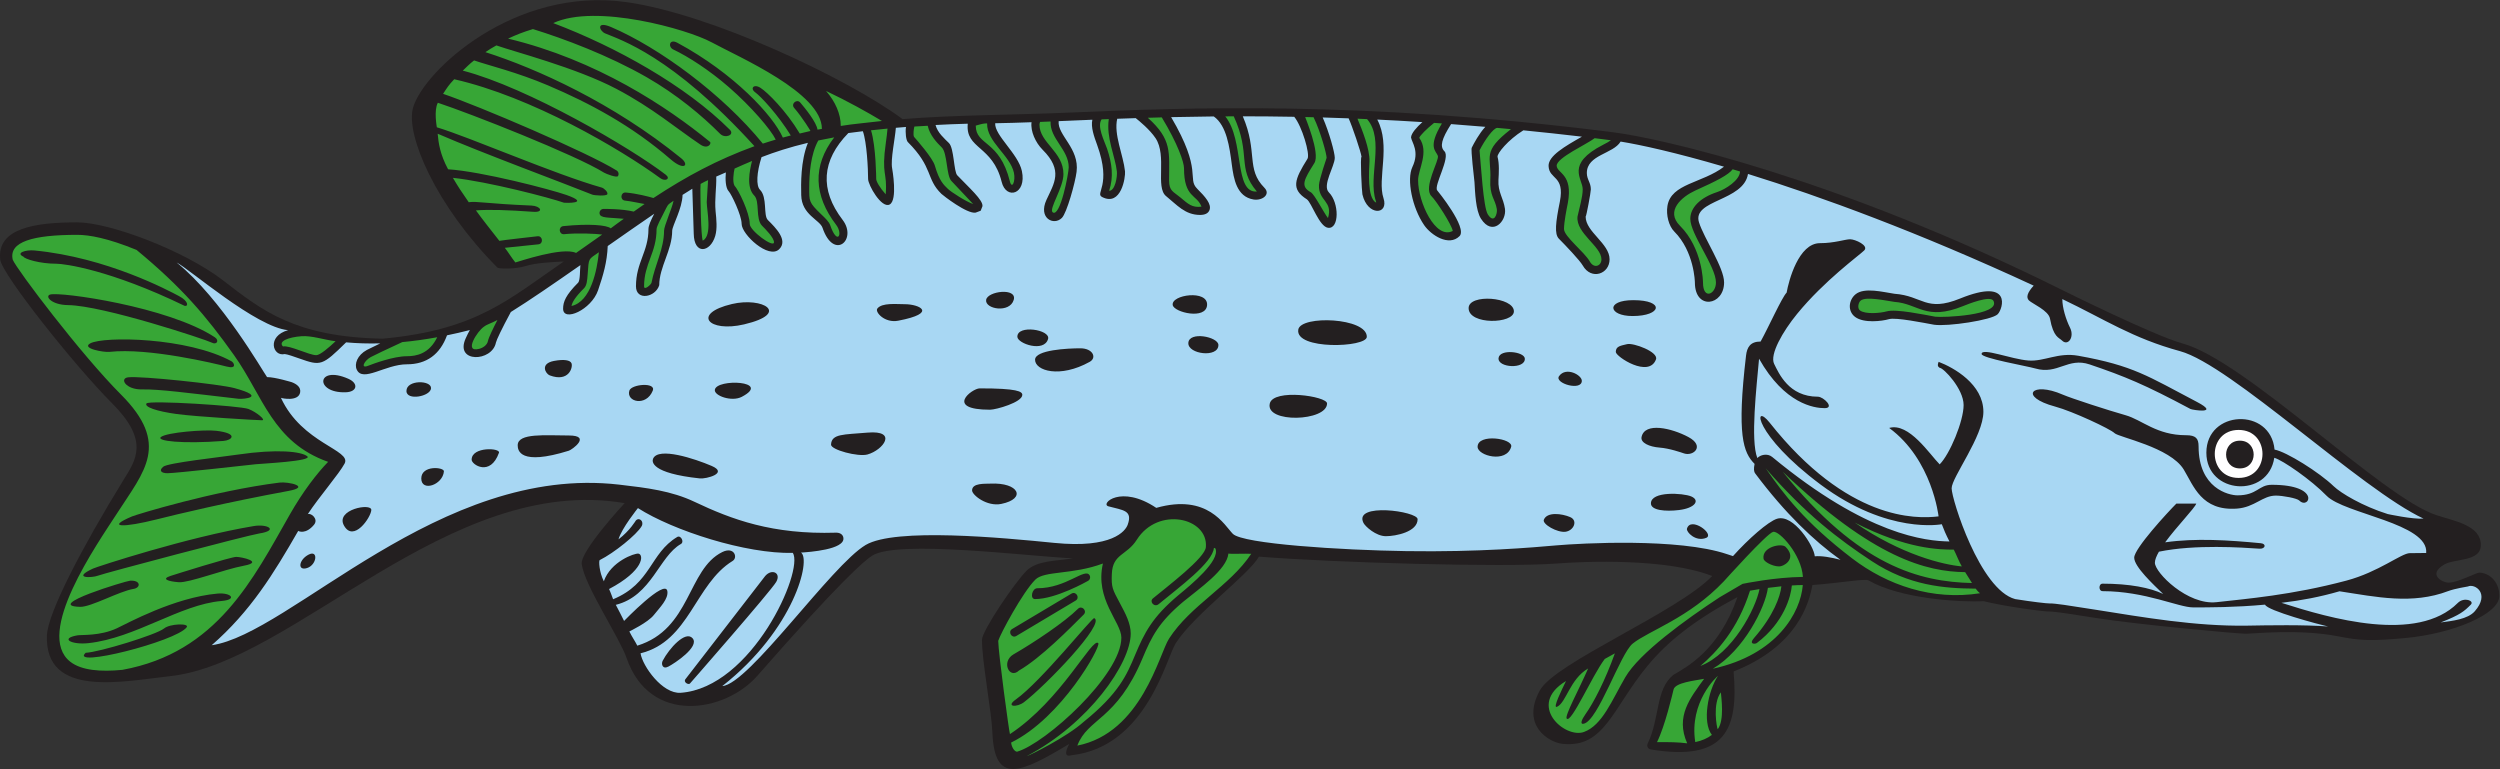<?xml version="1.0" encoding="UTF-8" standalone="no"?>
<svg
   xmlns:dc="http://purl.org/dc/elements/1.1/"
   xmlns:cc="http://creativecommons.org/ns#"
   xmlns:rdf="http://www.w3.org/1999/02/22-rdf-syntax-ns#"
   xmlns:svg="http://www.w3.org/2000/svg"
   xmlns="http://www.w3.org/2000/svg"
   viewBox="0 0 533.56 164.12"
   height="164.12"
   width="533.56"
   xml:space="preserve"
   id="svg2"
   version="1.1"><rect x="0" y="0" width="533.56" height="164.12" fill="#333333" stroke="none"/><defs
     id="defs6" /><g
     transform="matrix(1.333,0,0,-1.333,0,164.12)"
     id="g10"><g
       transform="scale(0.1)"
       id="g12"><path
         id="path14"
         style="fill:#231f20;fill-opacity:1;fill-rule:evenodd;stroke:none"
         d="m 3969.51,314.344 c -5.35,0 -33.97,-15.965 -48.97,-15.965 -10.56,0 -34.06,13.125 -7.28,28.894 17.19,10.129 58.79,4.192 58.79,31.27 0,31.633 -42.21,38.371 -71.06,47.812 -87.37,28.614 -305.29,247.36 -407.08,275.118 -44.83,12.238 -190.57,84.601 -190.57,84.601 -364.47,181.637 -647.72,244.046 -718.65,253.086 -404.42,51.53 -687.01,39.62 -874,31.73 -94.4,-3.98 -183.74,-3.69 -265.87,-10.42 -0.32,0.32 -0.58,0.69 -0.96,0.96 -88.55,64.99 -304.6,166.85 -439.99,186.28 -179.999,25.83 -325.436,-110 -342.491,-168.75 -12.5,-43.04 36.195,-156.878 135.062,-256.198 2.118,-2.129 28.954,-2.723 44.938,2.449 15.344,4.965 43.269,6.633 61.219,7.269 C 813.871,751.578 762.621,702.73 612.641,688.961 472.316,691.668 419.531,734.059 357.324,782.133 295.129,830.211 175.082,875.207 123.879,875.207 55.902,875.211 -5.078,865.949 0.332,815.629 2.883,791.93 121.449,643.477 179.309,585.645 239.941,525.02 217.359,494.629 197.664,462.625 131.543,355.215 76.445,249.746 75.129,213.965 c -3.75,-101.25 122.309,-73.516 197.445,-65.313 197.555,21.563 446.297,324.891 727.546,276.981 0,0 -71.432,-76.688 -68.741,-97.606 4.367,-34.062 60.625,-117.812 71.771,-150.226 37.2,-108.125 157.77,-87.391 209.35,-28.672 130.73,149.25 171.5,184.726 184.15,192.59 40.81,25.34 247.65,-0.918 321.37,-4.524 -27.1,-4.246 -57.85,-3.203 -74.55,-19.91 -18.7,-18.703 -71.26,-95.976 -71.26,-110.41 0,-35.285 15.28,-113.859 16.66,-148.332 3.38,-84.16 44.17,-65.828 123.11,-18.367 -12.69,-24.133 2.33,-18.312 4.31,-18.086 119.6,13.895 150.84,155.527 166.38,179.598 29.72,46.046 116.82,109.57 132.99,138.281 119.55,-9.571 390.59,-17.5 476.57,-11.016 45.72,3.547 175.8,8.762 249.14,-20.027 -55.84,-57.891 -251.67,-138.711 -275.98,-183.164 -30.66,-56.028 14.22,-83.243 36.62,-85.547 66.86,-6.875 79.5,56.629 135.61,124.734 32.67,39.68 76.38,74.035 144.21,110.266 -29.59,-84.883 -80.42,-111.457 -102.85,-124.699 -28.55,-23.27 -21.18,-68.926 -40.96,-109.969 -1.87,-3.906 0.5,-8.547 4.78,-9.25 120.4,-19.902 140.8,32.668 132.81,124.824 101.89,40.129 120.75,108.664 126.19,138.379 46.58,3.477 84.31,10.668 89.99,7.363 50.84,-29.558 147.2,-35.203 184.04,-33.191 32.1,-8.086 96.77,-17.031 106.66,-16.629 6.67,0.262 42.18,-5.344 75.22,-10.59 64.67,-10.262 226.87,-25.176 239.01,-24.961 12.16,0.207 85.29,8.086 147.78,-4.285 33.76,-6.691 51.87,-7.637 106.26,-2.617 76.04,7.012 150.9,38.125 150.9,67.5 0,24.375 -17.93,37.254 -32.15,37.254 v 0" /><path
         id="path16"
         style="fill:#ffffff;fill-opacity:1;fill-rule:evenodd;stroke:none"
         d="m 3586.24,481.23 c -29.45,0 -29.45,44.415 0,44.415 29.42,0 29.42,-44.415 0,-44.415 z m -2.01,61.629 c -50.93,0 -50.94,-76.855 0,-76.855 50.95,0 50.93,76.855 0,76.855 v 0" /><path
         id="path18"
         style="fill:#37a636;fill-opacity:1;fill-rule:evenodd;stroke:none"
         d="m 1138.7,1163.77 c -37.42,20.35 -184.829,62.27 -252.919,30.46 99.895,-37.71 212.009,-100 282.689,-170.68 8.44,-8.44 -7.59,-14.58 -15.43,-6.67 -28.48,28.67 -69.2,62.96 -117.92,90.83 -60.858,34.81 -132.003,61.53 -181.882,76.94 -16.441,-5.08 -25.754,-8.74 -39.777,-15.28 142.082,-34.16 255.109,-109.5 323.279,-165.38 2.78,-2.28 -3.05,-12.541 -15.33,-4.314 -37.17,24.894 -76.87,58.954 -134.617,89.284 -64.758,33.99 -162.922,59.17 -192.066,69.54 -7.832,-4.29 -10.567,-6.14 -17.547,-10.8 82.113,-26.24 204.543,-81.38 313.57,-169.989 13.26,-10.797 4.79,-20.426 -16.88,-1.672 -62.76,54.331 -129.343,89.841 -196.241,118.341 -50.418,21.46 -95,31.93 -118.582,40.09 -7.469,-5.63 -11.738,-10.42 -18.09,-16.35 C 845.18,1091 1010.75,993.961 1065.93,951.461 c 8.2,-6.309 -0.46,-11.563 -8.82,-5.469 -64.786,47.238 -206.383,130.328 -329.903,158.338 -9.164,-9.72 -11.418,-13.56 -17.789,-23.38 56.57,-19.1 231.988,-94.032 277.906,-122.731 3.031,-1.906 3.961,-5.914 2.063,-8.961 -1.907,-3.031 -19.293,3.66 -22.34,5.566 -45.367,28.36 -215.07,95.116 -266.008,111.836 -6.738,-12.33 -1.562,-38.87 -1.644,-39.26 53.601,-16.17 188.851,-75.314 264.242,-96.584 3.468,-0.972 10.113,-7.222 8.761,-10.546 -1.347,-3.34 -20.82,-2.04 -24.144,-0.684 -41.785,16.934 -175.633,66.25 -247.508,97.504 1.32,-15.04 3.867,-33.09 16.68,-56.934 54.367,-3.57 164.094,-32.242 189.414,-41.109 40.644,-14.324 -2.957,-12.723 -3.797,-12.426 -23.004,8.043 -121.031,33.75 -177.922,39.84 8.094,-13.793 13.793,-22.457 25.344,-39.023 13.598,1.914 27.992,-2.34 100.289,-5.356 15,-0.621 20.625,-11.246 3.117,-10.008 -41.57,2.946 -70.555,3.891 -91.867,2.258 10.527,-14.664 24.426,-31.992 37.512,-48.766 0.839,0.602 61.027,7.34 61.027,7.34 8.324,1.082 10,-11.816 1.668,-12.898 l -53.957,-5.578 c 5.367,-6.797 11.086,-16.34 16.867,-23.469 5.137,1.254 75.797,25.523 97.188,15.25 13.859,9.691 30.156,21.344 41.855,29.437 -10.07,1.321 -38.793,2.852 -60.879,0.598 -8.508,-0.875 -9.836,12.055 -1.316,12.922 41.211,4.219 69.777,1.691 75.836,-3.586 7.148,5.535 13.937,10.125 20.941,15.313 -24.867,2.441 -38.062,0.57 -38.844,8.691 -0.336,3.57 2.27,6.746 5.844,7.09 1.113,0.105 30.031,0.312 48.964,-4.27 5.93,4.239 11.48,8.137 17.32,12.141 -7.76,1.262 -22.64,4.656 -31.24,5.433 -8.528,0.782 -7.349,13.723 1.17,12.95 18.26,-1.649 35.98,-6.403 44.24,-8.785 53.03,34.835 101.63,61.007 161.78,82.988 -132.1,145.327 -215.695,170.617 -239.101,180.577 -9.465,4.02 -15.031,20.67 9.648,10.12 76.293,-32.62 177.843,-106.79 242.813,-186.6 6.25,1.95 14.24,4.63 20.65,6.44 -8.04,16.43 -39.45,52.96 -74.78,83.79 -31.33,27.33 -65.78,49.45 -89.17,60.42 -8.8,4.12 -6.67,17.91 6.45,10.83 90.88,-48.96 153.39,-116.73 168.9,-151.8 5.32,1.41 7.28,2.04 12.72,3.37 -20.45,33.25 -48.28,62.89 -56.92,69.05 -8.65,6.17 -2.5,14.2 8.43,7.19 10.95,-7 40.82,-36.36 62.83,-73.12 5.25,1.2 11.6,2.89 16.99,4.02 1.73,-1.73 -12.89,21.92 -25.98,37.03 -5.61,6.48 4.24,14.97 9.82,8.51 8.04,-9.28 26.14,-31.89 27.57,-43.33 2.35,0.47 7.07,0.94 7.07,1.28 0,57.8 -132.05,114.29 -177.22,138.86 z M 3143.19,741.191 c -59.81,-24.257 -71.86,4.071 -110.14,6.684 -12.98,1.777 -45.37,9.207 -53.95,2.074 -3.8,-3.156 -5.76,-12.277 -1.08,-15.801 8.62,-6.472 32.8,-4.347 42.8,-1.449 14.61,4.25 60.2,-5.398 77.74,-8.562 11.14,-1.617 105.04,2.004 93.17,25.343 -4.74,9.411 -41.39,-5.39 -48.54,-8.289 z M 2854.34,475.84 c 122.03,-151.504 219.52,-176.164 303,-178.125 -2.87,4.629 -8.41,13.25 -10.96,17.453 -60.93,0.719 -146.26,21.297 -292.04,160.672 z m 115.29,-81.36 c 74.66,-51.687 142.19,-67.597 171.39,-70.144 -4.98,8.426 -9.19,20.164 -12.87,26.875 -22.59,0.008 -75.33,0.508 -158.52,43.269 z m -142.62,86.985 c 28.22,-40.988 62.49,-86.25 138.26,-144.18 56.63,-43.293 129.07,-67.851 204.92,-55.898 -3.03,2.265 -5.27,5.066 -6.94,7.371 -50.68,0.312 -106.8,4.738 -166.5,44.074 -52.8,34.793 -106.06,75.215 -169.74,148.633 z m -14.2,-279.777 c -2.87,-2.176 -13.31,-2.098 -4.56,7.902 31.12,35.566 42.27,66.746 43.86,82.898 -7.56,-0.742 -14.82,-1.609 -21.54,-2.519 -4.11,-31.141 -38.53,-100.117 -88.21,-129.461 102.75,22.508 140.55,89.883 144.07,133.992 -7.01,-0.078 -10.49,-0.164 -17.55,-0.664 -1.3,-17.051 -12.67,-59.395 -56.07,-92.148 z m 38.97,123.097 c -9.17,-2.5 -27.27,6.008 -28.2,11.758 -3.05,19.082 28.84,25.547 35.29,19.082 16.43,-16.418 2.08,-28.34 -7.09,-30.84 z M 2839,379.727 c -9.87,-2.161 -78.87,-79.114 -78.87,-79.114 -56.15,-59.258 -120.73,-79.355 -146.09,-99.883 -20.11,-16.269 -55.43,-124.121 -78.66,-128.328 -5.91,-1.066 -3.27,6.375 3.08,15.312 13.09,18.398 31.47,53.933 47.07,97.402 -8.14,-4.492 -8.38,-4.543 -16.21,-8.965 -20.45,-27.16 -53.58,-103.593 -60.87,-95.527 -3.75,4.16 19.76,46.777 34.29,80.32 -29.33,-17.148 -35.02,-54.609 -49.74,-61.328 -7.88,-3.602 7.75,27.551 14.31,41.211 -63.75,-38.426 -1.86,-92.801 28.75,-81.551 29.41,10.801 44.43,50.164 66.15,87.598 22.49,38.75 96.32,92.109 151.13,128.086 l 36.66,21.434 c 2.15,0.46 51.29,10.625 96.62,11.125 -2.38,36.328 -38.06,74.296 -47.62,72.207 z M 2750.2,63.652 c 11.09,14.383 5.64,50.828 5.05,59.063 -13.7,-18.172 -6.48,-56.613 -5.05,-59.063 z m -35.94,-20.625 c 10.66,2.285 19.49,6.113 26.58,11.531 -15.8,20.637 -6.14,70.449 9.7,94.433 -0.95,-0.215 -46.46,-41.191 -36.28,-105.965 z m -61.23,0.02 c 20.22,-0.02 33.98,-0.02 48.31,-1.973 -19.23,43.504 5.02,72.703 27.09,103.281 -15.66,-2.98 -46.32,-6.027 -48.93,-17.16 -1.42,-6.023 -13.75,-58.855 -26.47,-84.148 z m 69.43,121.902 c 51.44,19.766 88.61,91.895 94.65,123.059 -8.43,-1.328 -10.97,-1.738 -15.23,-2.551 -19.38,-61.727 -53.72,-98.672 -79.42,-120.508 z M 482.691,692.887 c -20.968,-1.539 -37.871,-8.203 -29.621,-16.387 10.461,2.234 41.95,-13.961 53.301,-13.961 6.047,0 19.863,11.879 30.934,22.301 -19.336,2.519 -38.422,9.246 -54.614,8.047 z M 464.203,407.715 c 20.715,36.316 43.137,65.496 61.152,84.031 -88.976,31.406 -104.132,105.363 -150.628,170.793 -44.868,63.129 -83.825,108.813 -156.082,168.512 -45.969,18.832 -75.868,24.16 -94.766,24.16 -71.109,0 -110.215,-10.973 -103.477,-39.832 C 26.48,800.215 130.172,663.047 193.441,599.785 273.215,520.027 230.91,476.922 187.953,410.156 154.977,359.305 54.84,216.609 112.574,171.68 c 18.102,-14.094 48.965,-16.262 83.336,-12.961 151.965,27.746 209.406,145.754 268.293,248.996 z M 37.621,820.211 c 1.883,-3.75 26.258,-11.25 52.5,-11.25 12.649,0 85.633,-9.375 205.625,-67.508 5.633,-1.242 6.883,7.266 -9.375,15.82 -16.25,8.559 -114.992,61.688 -231.25,72.934 -13.91,1.352 -30.766,-3.98 -17.5,-9.996 z M 137.211,186.055 c 21.668,0.828 113.57,29.129 125.43,38.906 9.582,7.918 41.238,8.594 36.238,1.922 -17.258,-23.008 -189.043,-65.906 -161.668,-40.828 z m -13.332,27.91 c 6.769,1.191 36.25,-1.25 63.125,11.25 15.961,7.43 91.633,49.375 161.242,55.625 21.414,1.914 32.746,-9.629 6.258,-11.875 -66.25,-5.625 -137.606,-59.375 -213.133,-67.5 -26.836,-2.883 -46.078,7.48 -17.492,12.5 z m 4.375,45.625 c 17.5,-0.461 62.5,25 85.625,28.75 11.703,1.894 11.769,14.148 -5.633,13.125 -6.199,-0.371 -139.226,-40.324 -79.992,-41.875 z m 144.32,49.375 c 5.883,1.953 96.93,30.625 105.68,30.625 8.742,0 44.375,-8.125 12.492,-14.063 -31.875,-5.937 -88.117,-27.695 -104.375,-26.504 -16.25,1.192 -28.793,4.95 -13.797,9.942 z m -123.703,11.914 c 6.328,2.93 150.594,50.223 257.5,68.086 22.442,3.75 40.008,-7.082 8.75,-11.875 -18.363,-2.824 -248.742,-63.75 -258.125,-67.5 -9.375,-3.75 -43.117,-4.922 -8.125,11.289 z m 62.508,83.504 c 6.469,2.746 130,40.832 236.242,54.16 13.75,1.73 50.914,-6.59 14.383,-13.328 -99.383,-18.332 -179.324,-37.57 -211.258,-45.625 -51.562,-13.008 -83.176,-13.75 -39.367,4.793 z m 56.875,69.16 c 13.289,0.012 131.023,13.332 141.133,14.375 10.117,1.047 91.984,4.992 82.617,12.707 -9.375,7.715 -48.125,12.09 -111.508,2.715 -27.207,-4.024 -111.625,-13.125 -119.117,-19.375 -7.5,-6.25 -3.191,-10.43 6.875,-10.422 z m -10.676,57.922 c -7.887,-6.34 33.801,-11.25 100.043,-6.25 13.777,1.035 25.008,11.875 -11.242,16.25 -18.621,2.246 -79.465,-2.5 -88.801,-10 z m -23.074,53.75 c -3.75,-5.625 16.351,-12.5 48.176,-16.875 31.824,-4.375 129.941,-10 136.824,-10 6.875,0 -8.75,13.125 -21.875,18.125 -13.133,5 -159.375,14.375 -163.125,8.75 z m -29.375,41.871 c -14.363,-1.797 -3.75,-19.996 22.492,-19.371 26.258,0.625 73.317,-5.656 154.375,-15 7.555,-0.871 46.25,2.773 -6.832,17.148 -23.09,6.25 -150.043,19.715 -170.035,17.223 z m -60.625,54.375 c 21.574,11.684 156.184,9.793 226.254,-28.758 3.847,-2.113 9.371,-12.902 -8.137,-8.328 -17.492,4.586 -125,30.43 -187.492,23.441 -8.731,-0.98 -45.625,5.512 -30.625,13.645 z m -64.383,78.125 c 15.633,5 189.383,-19.383 263.758,-68.332 7.801,-5.137 3.117,-12.926 -5,-8.543 -8.125,4.375 -173.75,59.375 -230,59.992 -26.113,0.293 -37.555,14.059 -28.758,16.883 z M 2368.86,990.504 c 2.37,-24.25 6.08,-91.262 13.23,-102.473 10.37,-16.242 15.58,1.457 14.49,8.274 -2.61,16.425 -11.86,20.902 -10.44,47.703 1.96,37.082 -14.13,43.82 33.02,80.412 -7.34,0.7 -14.66,1.39 -21.91,2.04 -6.21,-0.23 -19.61,-18.74 -28.39,-35.956 z m 320.86,-120.703 c 36.49,-36.481 36.92,-90.305 36.92,-90.84 0,-28.574 20.73,-18.863 20.73,0 0,25.637 -41.07,77.367 -41.07,101.914 0,17.773 15.79,33.926 42.83,42.758 13.68,4.469 36.49,19.129 36.77,32.996 -3.68,1.117 -7.34,2.219 -11.76,3.551 -6.79,-9.012 -25.62,-18.672 -60.2,-34.203 -20.87,-9.641 -48.08,-32.289 -24.22,-56.176 z m -197.36,96.133 c 0.45,-12.555 26.6,-12.786 17.85,-59.864 -1.69,-8.34 -6.12,-30.168 -6.12,-41.55 0.02,-11.957 32.55,-36.543 41.27,-51.946 6.81,-12.051 18.68,-7.246 18.68,3.465 0.01,20.645 -41.11,41.789 -38.34,68.336 2.84,13.48 8.34,30.988 8.34,43.941 0,16.766 -28.11,40.039 32.86,71.204 5.31,2.71 9.35,4.91 12.31,7.14 -8.67,1.1 -17.34,2.21 -26.01,3.3 -12.74,-9.86 -60.84,-31.351 -60.84,-44.026 z M 1121.41,927.758 c 0,-11.445 0.77,-75.164 3.78,-81.895 15.67,8.266 6.45,47.551 6.35,61.848 l 2.15,35.086 c -3.27,-1.406 -7.3,-3.445 -12.01,-6.07 -0.18,-2.414 -0.27,-5.434 -0.27,-8.969 z m 54.56,6.207 c 6.12,-6.102 24.4,-43.559 24.4,-61.254 0,-10.969 38.83,-39.277 38.83,-29.34 0,7.332 -13.87,21.184 -19.09,26.399 -10.85,10.851 -3.25,39.093 -12.5,48.339 -12.85,12.856 -7.66,39.559 -3.53,55.368 -9.86,-4.098 -19.08,-8.176 -27.96,-12.172 -1.58,-6.403 -3.57,-21.305 -0.15,-27.34 z m 119.65,-3.129 c 0,-21.879 -0.7,-23.676 19.01,-42.574 7.1,-6.805 12.7,-12.18 14.57,-17.617 11.31,-33.129 21.13,-14.622 9.51,0.613 -35.58,46.672 -38.36,93.988 -3.05,140.012 -8.93,-1.6 -17.42,-3.27 -25.52,-5 -12.49,-22.348 -14.52,-54.879 -14.52,-75.434 z m 107.26,13.75 c 0,-4.004 6.1,-14.313 15.19,-24.508 2.96,37.27 -7.42,28.844 0.34,83.422 1.15,8.04 2.04,15.3 2.56,21.8 -9.43,-0.9 -18.24,-1.81 -26.4,-2.72 8.01,-26.084 8.3,-77.404 8.31,-77.994 z m 93.9,21.414 c 7.26,-25.203 14.58,-31.008 20.85,-37.195 4.73,-4.742 29.46,-20.711 40.51,-24.305 l -34.7,36.773 c -8.48,8.321 -6.39,44.922 -15.69,53.973 -7.21,6.984 -19.24,19.394 -22.39,34.594 -6.31,-0.36 -16.62,-0.95 -21.37,-1.23 -0.87,-2.91 -2.38,-13.39 -0.53,-16.56 4.09,-4.57 29.78,-33.734 33.32,-46.05 z m 65.48,64.07 c 0,-32.281 38.11,-22.77 54.58,-89.117 3.4,-13.683 9.42,0.235 6.52,13.711 -5.99,27.727 -43.86,49.946 -42.93,79.016 -5.28,-0.08 -8.19,-0.69 -18.17,-3.61 z m 101.98,1.71 c 0,-29.3 38.41,-43.249 38.41,-79.354 0,-22.035 -24.08,-56.406 -17.11,-61.223 12.09,-8.351 25.57,62.981 25.57,72.117 0,28.375 -30.34,45.86 -29.07,73.36 -5.65,-0.23 -11.2,-0.45 -16.66,-0.67 -0.54,-1.17 -1.14,-2.26 -1.14,-4.23 z m 108.29,-38.686 c 7.99,-23.949 10.66,-45.184 3.24,-67.383 9.68,-0.219 13.35,23.004 12.43,31.133 -2.74,24.219 -17.38,53.936 -12.92,83.666 -5.35,-0.2 -8.53,-0.33 -11.58,-0.45 -7.59,-11.2 4.04,-33.48 8.83,-46.966 z m 65.27,49.536 c 39.05,-35.11 34,-55.052 34,-100.282 0,-17.203 6.86,-17.821 17.97,-27.196 12.73,-10.738 19.04,-16.734 33.94,-14.816 -7.55,19.871 -28.01,13.848 -28.01,61.539 0,9.367 -9.74,38.755 -35.6,81.395 l -22.3,-0.64 z m 123.96,2.25 c 31.11,-38.69 13.66,-123.06 50.61,-120.353 -32.55,38.243 -8.7,58.731 -37.02,120.413 l -13.59,-0.06 z m 127.93,-1.06 c -0.31,0 24.55,-58.011 14.69,-73.738 -16.47,-26.277 -23.09,-37.133 -5.71,-46.68 5.96,-3.277 20.35,-32.047 27.51,-41.347 8.48,27.515 -15.79,27.277 -14.39,53.078 0.48,8.855 12.24,43.515 12.24,43.406 0,5.703 -9.48,41.431 -20.91,64.961 l -13.43,0.32 z m 102.93,-70.89 c -0.59,-13.871 -4.14,-58.907 10.7,-66.188 -0.04,0.711 -0.12,1.602 -0.61,3.078 -12.69,38.008 14.65,97.77 -13.9,130.67 -5.13,0.23 -10.29,0.46 -15.38,0.67 7.47,-17.89 19.89,-48.738 19.19,-68.23 z m 103.42,61.52 c -11.84,-9.49 -22.46,-20.12 -23.74,-23.91 16.32,-22.751 -1.84,-50.556 -1.84,-67.77 0,-35.196 27.94,-95.852 55.56,-81.297 -1.97,10.242 -25.69,47.273 -34.25,55.797 -13.51,13.535 12.86,57.277 10.37,64.41 -2.82,8.074 -16.89,13.363 6.47,51.9 -4.19,0.28 -8.38,0.58 -12.57,0.87 z M 1062.79,890.363 c -4.34,-8.258 -11.58,-22.078 -11.58,-25.988 0,-38 -20,-55.023 -20,-91.664 0,-7.285 11.2,3 11.87,5.676 5.36,28.179 20.13,54.527 20.13,83.484 0,7.543 12.83,35.734 15.2,47.914 -11.05,-7.328 -8.67,-6.195 -15.62,-19.422 z M 940.914,792.387 c -0.805,-10.574 -1.387,-18.219 -5.781,-22.606 -14.879,-14.883 -19,-22.75 -20.121,-28.488 31.019,6.859 40.968,57.437 43.836,86.066 -17.438,-12.179 -15.953,-8.496 -17.934,-34.972 z m -166.5,-84.586 c -9.559,-6.223 -33.07,-41.863 -7.129,-35.078 6.051,1.578 12.711,6.054 13.957,12.476 1.059,5.449 8.153,20.055 15.199,33.711 -9.738,-5.394 -16.39,-6.586 -22.027,-11.109 z M 593.637,659.496 c -10.457,-5.672 -16.957,-18.891 -4.629,-14.066 9.258,3.617 41.121,15.437 62.371,15.437 15.062,0.008 35.723,3.692 48.641,30.387 -19.579,-3.582 -38.2,-6.133 -55.875,-7.754 -24.825,-11.426 -45.754,-21.434 -50.508,-24.004 z M 1871.74,208.738 C 1855.8,184.012 1827.81,57.762 1724.91,37.449 c 16.72,44.355 62.61,40.168 104.37,139.844 14.74,35.168 26.31,57.805 65.02,90.375 25.72,21.187 69.84,51.199 72.51,77.293 2.31,-1.043 28.72,0.176 36.51,-0.461 -34.14,-51.512 -97.04,-82.246 -131.58,-135.762 z M 1639.57,107 c -11.32,-8.672 -30.27,-7.891 -13.2,4.277 40.63,28.938 122.3,131.68 125.59,130.246 18.72,-8.164 -77.68,-107.882 -112.39,-134.523 z m -16.91,76.516 c 33.18,19.05 82.48,52.156 103.29,72.968 6.05,6.055 15.25,-3.144 9.19,-9.199 -21.82,-21.816 -69.06,-69.805 -103.63,-89.64 -15.35,-14.59 -28.97,14.023 -8.85,25.871 z m -2.12,40.605 95,56.68 c 7.35,4.383 14.01,-6.789 6.66,-11.172 l -95,-56.672 c -7.34,-4.375 -14,6.777 -6.66,11.164 z m 40.32,65.254 c 46.48,0 76.4,33.496 83.66,20.73 1.77,-3.125 0.69,-7.089 -2.43,-8.867 -2.09,-1.191 -51.59,-29.195 -84.88,-29.195 -8.66,0 -5.01,17.332 3.65,17.332 z m 105,39.609 c -48.87,-18.281 -93.67,-11.261 -108.25,-25.839 -20.44,-20.45 -56.17,-87.227 -59.36,-97.93 0.13,-19.016 17.37,-145.734 18.75,-149.387 82.75,54.629 132.09,156.399 141.42,145.578 4.62,-5.363 -58.71,-119.531 -139.55,-159.113 0.84,-7.5 5.42,-14.609 9.55,-14.609 45.27,13.047 166.97,122.617 166.97,182.578 0,24.953 -42.77,61.203 -29.53,118.722 z m 180.23,23.887 c -0.19,0.469 -1.19,0.828 -2.52,1.121 -1.93,-23.797 -55.89,-63.105 -88.44,-90.047 -6.94,-5.754 -15.42,4.012 -9.19,9.2 23.18,19.257 84.08,65.085 84.77,82.343 3.79,46.883 -76.47,65.457 -110.59,11.602 -16.23,-25.625 -38.75,-22.129 -40,-54.953 -0.8,-21.192 0.61,-23.739 13.39,-47.539 8.29,-15.438 16.86,-31.407 16.86,-47.723 0.01,-47.766 -67.12,-144.16 -166.5,-196.242 3.61,0.488 64.2,30.527 90.92,54.641 56.85,45.848 69.31,75.575 82.51,107.051 15.18,36.231 27.74,60.828 68.73,95.371 21.93,18.086 67.56,55.703 60.06,75.176 z M 1412.05,1037.5 c -22.93,13.91 -55.76,32.07 -89.5,48.07 14.73,-16.95 23.58,-36.57 23.59,-56 20.15,3.32 43.69,5.17 65.91,7.93 v 0" /><path
         id="path20"
         style="fill:#a8d7f3;fill-opacity:1;fill-rule:evenodd;stroke:none"
         d="m 3681.37,429.805 c -3.75,3.75 -26.67,7.91 -37.49,7.91 -21.68,0 -33.76,-18.75 -62.5,-20.832 -56.51,-4.09 -69.18,36.347 -85,62.5 -21.67,35.832 -104.17,51.672 -110.84,58.332 -6.67,6.66 -67.09,35 -95,42.5 -59.17,15.898 -37.85,41 12.08,19.168 13.34,-5.84 73.75,-25.418 100.42,-32.918 26.67,-7.5 49.58,-32.082 97.08,-32.082 15.42,0 20,-5 20,-17.918 0,-67.102 48.3,-78.332 62.21,-78.332 31.96,0 33.62,16.887 54.91,16.887 80.18,0 59.71,-40.793 44.13,-25.215 z m 269.97,-137.59 c 0.01,0.012 -20.84,-3.328 -31.39,-7.324 -57.91,-22 -115.18,-9.453 -174.21,-0.36 -31.67,-9.199 -61.38,-14.687 -92.98,-18.496 77.74,-24.941 217.22,-65.351 282.36,-0.195 10,10 27.1,3.523 20.85,-2.727 -10.58,-10.593 -16.95,-16.316 -48.25,-28.515 18.49,2.48 43.37,5.031 54.69,18.007 24.8,28.438 -0.02,44.766 -11.07,39.61 z m -2601.02,77.844 c 2.88,-18.762 -55.21,-22.793 -67.86,-23.594 16.41,-10.625 -10.61,-123.137 -126.05,-213.731 42.71,2.801 174.96,193.731 229.68,225.977 47.39,27.91 218.95,11.602 301.95,3.281 92.5,-9.277 113.85,18.946 117.47,29.051 8.36,23.34 -7.45,23.117 -30.93,29.523 -13.46,3.672 19.83,35.547 76.67,-2.511 82.62,23.41 109.16,-28.075 122.62,-41.59 16.07,-16.113 173.14,-26.055 277.61,-27.649 116.75,-1.785 202.96,5.938 240.88,9.239 37.92,3.3 195.09,12.168 272.76,-14.09 3.18,-1.074 6.34,-2.102 9.51,-3.125 24.62,27.453 56.34,55.39 70.5,59.793 26.59,8.273 59.5,-44.481 60.46,-60.098 10.6,1.016 25.85,-1.57 41.16,-5.613 -42.78,30.527 -88.78,74.558 -136.39,138.066 -2.49,3.262 -2.67,7.598 -1.15,15.496 -18.11,18.118 -28.68,45.891 -13.68,173.391 1.58,13.242 6.68,22.5 23.34,22.5 12.5,22.5 34.16,70.836 41.66,78.336 3.34,19.164 19.17,79.164 53.34,79.164 23.33,0 40.41,6.246 48.33,6.246 7.92,0.004 30.42,-9.996 22.5,-17.914 -7.92,-7.918 -63.6,-47.957 -107.5,-101.668 -22.86,-27.973 -44.16,-65 -36.66,-80.004 7.5,-14.996 23.33,-52.492 70,-52.492 9.16,0 27.5,-18.328 10.83,-18.328 -16.67,0 -64.17,6.66 -105,79.16 -3.99,-44.766 -14.01,-130.879 -2.74,-159.062 4.47,5.019 15.96,8.21 23.76,1.785 152.26,-125.84 245.99,-134.696 283.82,-135.332 -5.67,11.093 -9.42,19.816 -12.25,27.617 0,0 -85.92,-17.09 -193.83,63.332 -107.82,80.359 -108.86,133.387 -81.87,99.375 124.37,-156.875 234.15,-154.59 270.53,-150.137 0,0 -9.92,90.75 -79.09,141.59 31.67,9.172 65,-42.5 80.84,-58.328 16.25,16.25 38.33,69.16 38.33,95 0,25.828 -32.08,59.574 -38.33,59.574 -1.67,1.664 -4.58,2.086 -1.67,9.586 24.17,-9.164 71.67,-35.832 71.67,-79.992 0,-39.168 -50.84,-105.008 -50.84,-122.508 0,-17.5 45.3,-162.219 101.69,-177.344 26.4,-4.238 51.29,-7.168 55.56,-7.004 7.62,0.305 29.51,-3.105 70.81,-9.656 80.62,-12.805 161.87,-26.945 243.73,-25.891 34.78,0.637 93.24,1.68 131.03,-1.355 -14.18,3.125 -97.75,25.41 -100.98,35.02 -47.74,-4.434 -89.91,-4.434 -115.17,-4.434 -23.36,0 -76.25,25.879 -145,26.023 -6.58,0.012 -6.59,11.985 0,11.985 43.13,0 76.25,-6.504 97.04,-16.524 -15.34,14.805 -46.4,43.575 -46.4,58.145 0,14.687 53.9,72.969 67.49,86.562 h 31.87 c -2.08,-6.886 -30.89,-36.211 -49.82,-62.004 48.9,7.004 101.56,3.536 153.26,-1.433 9.35,-0.918 7.17,-9.387 -2.19,-8.75 -27.81,1.875 -102.5,7.187 -161.03,-4.805 -3.96,-6.875 -6.47,-13.019 -6.47,-17.695 0,-15.899 52.5,-68.34 98.75,-63.125 47.08,5.312 120.63,11.25 207.84,34.512 51.95,13.847 88.09,43.953 101.53,43.953 13.44,0 23.76,0.285 26.26,0.285 4.37,47.5 -131.25,62.5 -159.56,91.726 -24.37,25.137 -70.16,56.868 -83.65,60.684 -9.94,-65.391 -108.75,-58.66 -108.75,8.176 0,68.66 102.98,72.898 109.17,4.949 18.93,-3.398 71.74,-36.512 94.66,-58.66 11.5,-11.106 46.46,-32.004 86.61,-44.57 0,0 40.61,-8.75 57.25,-7.247 -98.94,45.879 -308.42,245.864 -389.73,268.043 -76.51,20.852 -120.89,51.094 -188.58,83.407 0.02,-13.649 5.58,-32.293 12.37,-45.887 7.5,-15 -3.33,-30 -12.92,-20.422 -4.69,4.711 -13.75,4.996 -19.17,35 -2.36,13.117 -28.53,23.957 -33.75,29.172 -4.72,4.746 -2.82,12.293 7.62,23.676 -184.89,85.672 -340.71,142.609 -457.41,178.824 -6.96,-43.785 -89.78,-41.285 -78.47,-77.438 8.09,-25.863 40.2,-72.418 40.2,-96.312 0,-37.238 -46.77,-44.961 -46.77,0 0,0.48 -0.9,49.453 -33.1,81.656 -8.58,8.582 -13.24,26.196 -10.83,40.961 5.88,36.008 55.93,36.219 90.54,62.742 -77.21,22.653 -133.63,35.094 -165.52,40.22 -11.82,-19.919 -54.08,-20.931 -54.08,-50.341 0,-10.511 6.41,-15.109 6.41,-26.207 0,-4.605 -7.22,-43.617 -8.33,-43.617 0,-24.453 38.34,-42.992 38.34,-68.336 0,-23.613 -29.38,-33.953 -42.99,-9.871 -4.59,8.09 -28.1,32.762 -38.12,42.773 -7.45,7.45 -5.33,25.957 1.54,59.715 8.1,42.168 -17.36,34.641 -18.11,56.832 -0.54,16.047 26.27,31.547 53.42,46.892 -32.04,3.77 -63.35,7.17 -93.81,10.16 -24.9,-15.57 -41.89,-36.899 -41.34,-42.29 3.06,-11.223 2.14,-26.148 1.48,-37.043 -1.06,-19.836 7.95,-28.941 10.43,-46.336 2.85,-19.894 -20.06,-44.582 -38.42,-15.832 -8.54,13.367 -9.4,42.395 -10.4,58.606 -0.71,7.39 -6.09,51.566 -4.36,55.105 3.26,6.57 11.63,22.42 21.73,33.38 -18.58,1.59 -36.85,3.05 -54.81,4.37 -15.44,-24.21 -18.29,-35.895 -10.66,-43.531 9.95,-9.969 -17.2,-54.641 -11.66,-62.5 0.54,-0.547 49.05,-60.117 35.83,-73.352 -17.05,-17.066 -45.63,1.586 -56.62,17.574 -19.19,27.903 -28.35,73.18 -18.85,93.141 11.92,25.02 -1.01,39.198 -2.19,47.348 0.41,6.8 9.11,16.32 18.18,24.51 -24.68,1.58 -48.77,2.93 -72.24,4.06 22.12,-41.762 -0.37,-94.852 9.96,-125.824 9,-27.043 -25.65,-29.172 -33.75,6.07 -0.96,4.141 -3.81,60.09 -1.41,60.09 -0.46,6.48 -15.31,50.374 -20.66,61.624 -14.05,0.54 -27.92,1.01 -41.52,1.4 10.66,-24.24 19.35,-56.63 19.35,-64.571 0,-13.422 -20.61,-44.223 -9.42,-55.41 16.69,-16.672 16.84,-59.117 -1.4,-56.656 -14.1,1.902 -26.14,39.996 -33.83,45.543 -25.78,16.293 -20.04,31.445 0.96,64.976 4.51,7.176 -8.82,52.168 -21.22,67.188 -28.46,0.52 -55.93,0.78 -82.35,0.78 24.55,-57.284 4.69,-84.058 34.51,-114.327 10.74,-10.719 -3.48,-21.153 -17.33,-18.86 -27.2,4.5 -31.72,33.207 -34.75,55.633 -3.6,28.082 -8.16,62.734 -28.9,77.344 -23.64,-0.23 -46.37,-0.62 -68.25,-1.12 51.02,-86.778 24.89,-97.825 41.73,-114.665 12.61,-12.598 23.58,-24.707 19.55,-34.418 -2.06,-4.981 -7.1,-7.5 -14.98,-7.5 -24.14,0 -37.16,16.238 -54.42,30.125 -17.53,14.117 1.86,64.711 -16.83,92.768 -9.17,13.77 -26.41,27.86 -31.79,32.1 -10.06,-0.33 -19.94,-0.67 -29.58,-1.02 -5.94,-24.89 9.75,-58.172 12.46,-84.145 0.95,-9.199 -6,-56.723 -36.54,-41.211 -12.21,6.203 15.62,17.852 -8.08,83.457 -4.95,13.519 -10.32,28.339 -7.68,40.349 l -53.95,-2.26 c -2.23,-22.6 33.51,-43.413 28.69,-81.159 -2.25,-17.637 -15.64,-65.895 -23.52,-73.77 -12.96,-12.976 -38.3,-0.586 -24.68,28.93 12.34,26.801 27.19,46.879 -6.18,80.23 -11.28,11.279 -19.65,29.669 -17.73,44.049 -20.79,-0.77 -40.17,-1.35 -58.19,-1.64 -1.3,-19.28 36.72,-48.67 42.72,-76.444 8.05,-37.324 -25.13,-46.867 -32.38,-17.406 -14.42,58.625 -58.28,52.25 -54.24,93.11 -17.97,-0.48 -35.23,-1.19 -51.6,-2.07 3.22,-12.41 13.94,-21.47 21.45,-28.91 8.32,-8.224 7.59,-45.63 13.33,-51.661 18.65,-19.586 42.01,-40.121 40.29,-49.586 l -2.79,-7.11 -8.07,-3.031 c -13.77,-2.504 -52.27,27.563 -54.76,29.977 -25.17,24.406 -12.61,41.785 -53.86,83.051 -2.74,2.75 -4.3,15.16 -2.94,24.12 -5.55,-0.44 -10.96,-0.89 -16.2,-1.35 -1.27,-17.65 -8.72,-50.685 -5.92,-65.106 0.1,-0.508 9.12,-50.731 -4.01,-57.684 -13.01,-6.891 -34.5,31.148 -34.5,40.832 0,15.52 -2.05,59.038 -8.41,76.488 -8.75,-1.03 -16.54,-2.03 -23.24,-2.94 -42.92,-43.935 -46.06,-90.677 -9.18,-138.982 24.17,-31.632 -14.01,-65.984 -32.15,-12.707 -4.39,12.918 -33.51,20.762 -34.1,52.325 -0.39,17.504 -1.13,54.382 10.7,83.744 -29.54,-7.072 -53.48,-14.936 -74.24,-22.944 -7.84,-24.742 -8.98,-45.718 -2.45,-52.265 12.08,-12.078 5.02,-40.856 12.5,-48.332 12.65,-12.621 32.68,-32.352 18.34,-46.688 -16.82,-16.828 -60.27,23.477 -60.27,40.43 0,13.984 -16.57,47.918 -20.59,52.07 -5.24,5.242 -5.68,20.004 -4.68,30.356 l -15.34,-6.649 c 0.45,-18.781 -2.85,-36.125 -1.08,-55.578 1.35,-13.058 2.89,-27.855 -0.58,-39.551 -7.89,-26.582 -33.84,-30.613 -34.4,3.512 l -2.27,72.109 c -4.8,-2.937 -10.07,-6.261 -15.62,-9.82 -0.44,-21.855 -16.17,-48.637 -16.6,-57.289 0,-31.406 -20.72,-57.906 -20.72,-87.344 -6.06,-19.601 -37.28,-25.343 -37.28,-1.816 0,38.312 20,55.34 20,91.664 0,5.43 3.6,13.555 9.21,24.547 -23.3,-15.91 -48.854,-33.75 -74.44,-51.66 -1.054,-26.028 -7.199,-46.543 -15.457,-70.832 -10.71,-31.367 -55.98,-51.356 -55.98,-29.555 0,10.922 4.082,21.773 24.273,41.941 3.204,3.868 2.555,21.325 3.418,27.844 -42.621,-29.742 -82.035,-56.847 -111.402,-75.078 -14.519,-26.855 -23.082,-45.043 -23.828,-48.863 -6.039,-31.071 -66.188,-33.153 -48.57,6.386 2.562,5.743 4.765,10.09 6.816,13.625 -12.57,-3.25 -24.715,-5.992 -36.586,-8.445 -11.273,-30.781 -32.891,-46.41 -64.285,-46.41 -34.434,0 -70.516,-29.43 -80.211,-8.543 -4.156,8.945 0.797,23.207 16.277,31.586 2.821,1.531 10.664,5.367 21.453,10.484 -19.5,-0.523 -37.73,0.098 -54.773,1.625 -38.281,-37.617 -40.457,-38.031 -74.734,-25.894 -7.977,2.824 -19.731,6.972 -23.555,7.148 -19.527,-4.535 -28.957,28.801 5.426,38.254 -50.719,4.34 -158.004,97.836 -178.582,108.426 72.031,-58.25 137.687,-173.691 144.859,-183.57 13.004,0 39.668,-8.192 39.668,-8.192 7.738,-3.008 14.664,-7.941 13.34,-16.113 -2.5,-15.469 -29.727,-9.648 -30.817,-8.828 33.829,-73.418 113.641,-83.352 101.954,-105.293 -8.743,-16.426 -40.653,-53.125 -58.934,-80.938 5.414,2.188 17.617,-7.922 9.871,-17.16 -13.117,-15.652 -24.609,-10.457 -25.156,-9.637 -39.481,-68.691 -76.086,-128.515 -138.586,-183.125 125.871,17.762 365,290.438 652.492,257.11 44.739,-5.188 83.609,-9.973 120.539,-27.5 59.79,-28.371 124.81,-52.637 226.49,-49.406 5.84,0.187 11.09,-2.489 11.92,-8.25 z m -252.37,-225.598 127.17,164.504 c 10.61,12.305 26.08,5.156 17.62,-9.504 -8.45,-14.656 -138.03,-162.578 -138.03,-162.578 -2.34,-2.723 -11.76,2.168 -6.76,7.578 z m -27.81,19.484 c -9.6,-4.98 -11.75,4.285 -9.19,9.2 10.42,19.988 36.77,49.187 47.98,36.074 11.61,-13.586 -29.2,-40.293 -38.79,-45.274 z m 199.28,182.039 c -75.06,-1.843 -191.17,35.481 -248.05,71.731 0,0 -26.249,-32.5 -31.124,-50.09 18.624,14.25 27.554,30 27.894,30.344 5.81,5.808 13.3,-2.082 9.19,-9.199 -7.83,-13.555 -43.791,-42.657 -67.213,-54.368 -1.57,-0.789 -0.937,-18.886 6.664,-33.875 10.953,31.668 49.459,45.293 55.429,44.266 8.75,-1.5 9.16,-27.09 -47.081,-56.668 2.199,-4.27 6.195,-15.754 6.508,-16.367 61.303,25.332 58.803,73.457 102.643,99.715 5.68,3.398 11.79,-7.891 5.86,-11.27 -34.91,-19.871 -46.89,-83.113 -104.187,-97.383 5.789,-11.152 7.617,-14.472 13.231,-25.8 0.246,0.234 65.906,68.234 69.286,47.793 2.07,-12.52 -12.09,-26.278 -21.68,-38.36 -9.58,-12.078 -38.86,-26.043 -39.17,-26.25 3.83,-7.996 9.66,-16.367 12.75,-22.773 86,26.523 80.17,122.363 136.04,149.863 19.15,9.414 25.36,-8.816 16.63,-14.168 -60.42,-37.082 -69.17,-128.75 -147.5,-147.922 3.33,-20.828 35.16,-65.332 64.28,-63.23 114.05,8.242 197.52,195.117 179.6,224.011 z m 1903.27,318.454 c 0,10.773 47.51,-8.387 74.97,-10.438 25.6,-1.914 47.4,13.41 79.75,7.625 88.35,-15.789 111.46,-32.664 190.21,-74.008 37.83,-19.863 -7.35,-12.91 -10.51,-11.222 -73.24,39.074 -104.95,52.179 -161.36,71.316 -34.99,11.875 -51.25,-16.883 -86.88,-6.5 -13.67,3.98 -86.18,16.5 -86.18,23.227 z m -75.99,46.835 c -15.79,2.825 -61.29,12.129 -72.26,8.942 -11.18,-3.246 -40.36,-6.867 -54.23,3.539 -12.45,9.359 -10.38,27.09 0.59,36.199 14.16,11.75 44.31,3.504 62.25,0.918 45.68,-3.273 50.12,-29.996 105.25,-7.629 83.95,34.051 68.7,-16.613 60.18,-25.129 -9.5,-9.5 -80.24,-19.972 -101.78,-16.84 z M 2731.79,370.059 c -16.86,-6.926 -32.36,9.531 -30.83,14.734 5.96,20.273 44.83,-9 30.83,-14.734 z m -88.53,55.156 c 0,20 51.57,16.64 64.36,11.25 14.84,-6.25 6.38,-18.75 -19.36,-21.875 -21.84,-2.649 -45,-0.539 -45,10.625 z m -15.01,106.25 c 5,24.375 48.12,14.375 75.01,0 26.86,-14.375 8.11,-31.25 -6.89,-26.25 -4.51,1.504 -23.12,8.125 -39.36,9.375 -16.25,1.25 -30.65,7.683 -28.76,16.875 z M 2587,667.711 c 0,9.367 8.12,10 18.12,12.5 10,2.5 50.64,-12.5 46.25,-24.375 -11.23,-30.481 -64.37,4.344 -64.37,11.875 z m 28.12,82.914 c 50.87,0 45.31,-25.414 -1.25,-25.414 -39,0 -43.44,25.414 1.25,25.414 z M 2496.17,628.961 c 11.02,15.625 36.45,1.867 36.45,-7.43 0,-17.051 -44.54,-4.004 -36.45,7.43 z m 10.2,-249.156 c -13.12,-1.66 -37.24,12.129 -34.58,19.16 5,13.125 28.96,10 42.08,4.375 13.14,-5.625 5.64,-21.875 -7.5,-23.535 z m -107.06,278.23 c 1.88,14.93 41.44,10.301 42.06,-0.949 0.98,-17.371 -44.06,-14.922 -42.06,0.949 z m 20.2,-142.195 c -7.44,-26.613 -53.76,-14.445 -53.76,0 0,21.875 57.51,13.457 53.76,0 z m -68.14,222.074 c 0,23.356 72.5,17.981 72.5,-5.203 0,-20.176 -72.5,-22.199 -72.5,5.203 z m -132.5,-365.199 c -15.84,0 -33.01,15.613 -35.83,21.211 -16.67,33.152 86.66,18.816 86.67,5.965 0.02,-20.223 -35,-27.176 -50.84,-27.176 z m -140.21,330.828 c 3.95,23.336 110.21,19.168 109.7,-11.668 -0.28,-17.187 -115.3,-21.332 -109.7,11.668 z m -45.62,-118.328 c 5.83,24.168 91.67,11.726 91.67,0 0,-28.867 -99.42,-32.129 -91.67,0 z m -130.42,96.871 c 0.97,19.187 48.13,9.891 48.13,-3.301 0,-20.898 -49.04,-14.855 -48.13,3.301 z m -25,60.625 c -3.12,16.73 56.74,25.121 55,-0.008 -1.64,-23.879 -52.8,-11.797 -55,0.008 z m -132.91,-90.836 c -47.89,-26.664 -87.5,-14.242 -87.5,3.328 0,15.84 52.5,18.336 72.5,18.336 20,0 26.85,-15.062 15,-21.664 z m -159.59,-76.66 c -73.57,0 -28.66,34.148 -16.66,34.16 60.41,0.078 68.33,-5 68.33,-10.41 0,-11.875 -42.05,-23.75 -51.67,-23.75 z m 17.92,-150.84 c -22.85,-4.668 -46.67,14.168 -46.67,21.668 0,12.082 20.63,10.422 29.17,10.832 45.92,2.207 58.33,-24.16 17.5,-32.5 z m 20,326.684 c -6.32,-21.661 -46.36,-14.883 -44.17,0 2.09,14.152 50,19.98 44.17,0 z m 55,-62.516 c -6.2,-22.199 -48.94,-7.527 -49.17,3.406 -0.42,19.926 53.34,11.512 49.17,-3.406 z m -240,29.168 c -21.67,-4.168 -37.68,14.004 -33.33,19.531 7.5,9.531 30,6.899 44.16,6.899 22.61,0 53.59,-14.055 -10.83,-26.43 z m -49.17,-214.168 c -15,-4.168 -58.73,7.473 -58.33,15.832 0.83,17.5 20,15.84 58.33,19.168 49.25,4.277 25.4,-27.938 0,-35 z m -197.5,208.309 c -57.24,-13.493 -84.42,17.277 -19.37,32.617 48.99,11.551 94.75,-14.844 19.37,-32.617 z m -3.75,-116.012 c -16.08,-8.43 -44.37,1.738 -43.12,11.18 2.45,18.453 92.14,14.48 43.12,-11.18 z m -67.08,-130.625 c -78.33,8.328 -76.99,26.875 -74.88,31.66 8.46,19.16 66.55,0 93.8,-11.672 27.25,-11.668 -8.83,-21.062 -18.92,-19.988 z m -112.92,140.508 c 3.13,10.515 43.13,13.867 37.5,0 -10.53,-25.95 -42.86,-18.047 -37.5,0 z M 910.754,509.59 c -78.75,-24.524 -81.875,0.605 -81.875,8.75 0,20 45,15.625 81.875,15.625 36.867,0 5.098,-22.785 0,-24.375 z m -23.758,143.746 c 16.152,3.055 26.027,1.25 28.016,-3.75 2.605,-6.559 -4.258,-30.828 -34.883,-19.375 -6.441,2.406 -16.258,18.742 6.867,23.125 z M 755.129,495.215 c 0,21.25 46.562,18.984 43.75,11.082 -13.75,-38.582 -43.75,-19.227 -43.75,-11.082 z m -80.625,-30.09 c 0,21.836 36.875,18.215 36.242,11.34 -1.996,-21.945 -36.242,-33.172 -36.242,-11.34 z m -23.75,140.09 c 0.008,18.219 40,17.496 39.367,4.375 -0.617,-13.125 -39.387,-20.5 -39.367,-4.375 z m -100,-215.481 c -14.375,25.774 44.367,36.731 43.75,24.856 -0.633,-11.875 -28.422,-52.356 -43.75,-24.856 z m 2.703,213.391 c -50.262,-1.562 -46.625,43.973 4.172,21.664 16.723,-7.348 14.562,-21.078 -4.172,-21.664 z M 491.621,321.727 c -15.824,-5 -13.332,13.339 2.5,21.503 15.836,8.165 13.336,-16.503 -2.5,-21.503 v 0" /></g></g></svg>